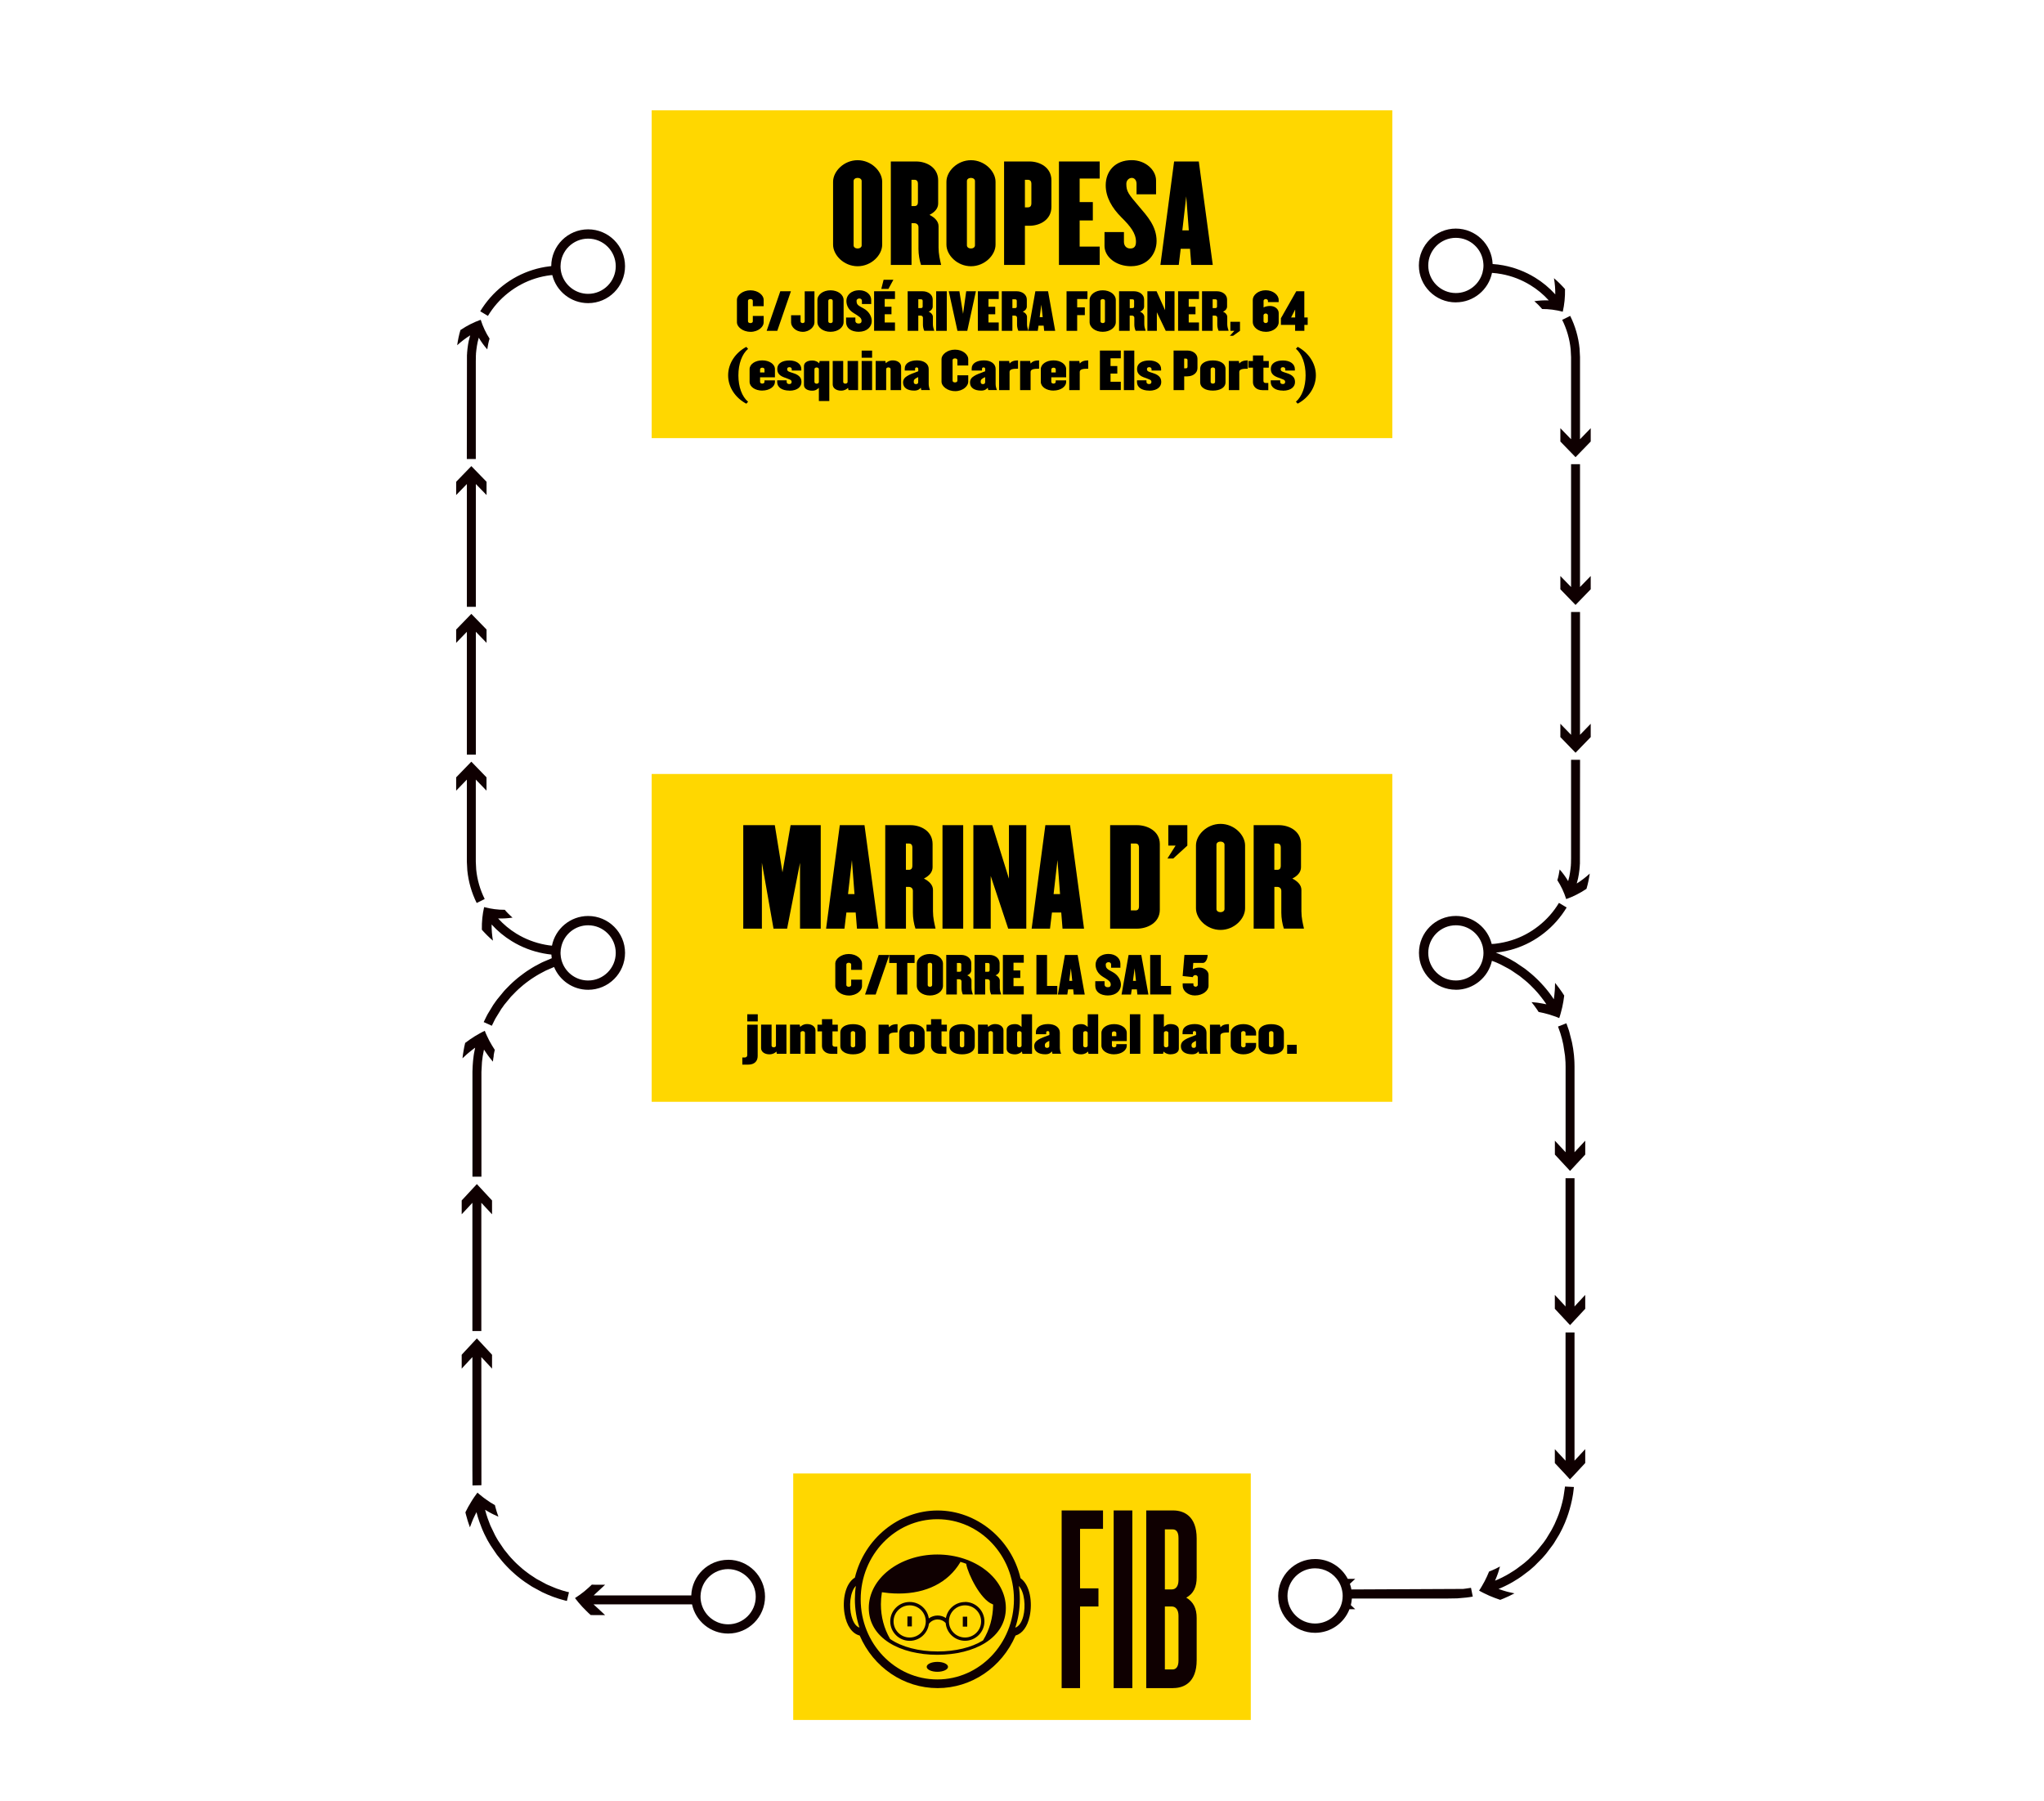 <svg xmlns="http://www.w3.org/2000/svg" viewBox="0 0 461.98 407.13"><defs><style>.c{fill:#0f0001;}.d{fill:gold;}</style></defs><g id="a"><path class="c" d="M105.52,193.62c0,.39,0,.79,0,1.2l.1,1.91c.26,2.58.97,5.07,2.12,7.38l1.81-.9c-1.04-2.09-1.69-4.34-1.92-6.66l-.09-1.77c0-.39,0-.77,0-1.16v-17.4l2.42,2.5v-3.01l-3.43-3.54-3.43,3.54v3.01l2.42-2.5v17.4Z"></path><polygon class="c" points="105.52 170.58 107.55 170.58 107.55 142.81 109.97 145.31 109.97 142.3 106.53 138.76 103.1 142.3 103.1 145.31 105.52 142.81 105.52 170.58"></polygon><polygon class="c" points="105.52 137.17 107.55 137.17 107.55 109.41 109.97 111.9 109.97 108.9 106.53 105.36 103.1 108.9 103.1 111.9 105.52 109.41 105.52 137.17"></polygon><path class="c" d="M105.97,76.92c-.04.21-.08.42-.12.62l-.06.33c-.12.77-.18,1.36-.22,1.91v.14c-.02.12-.03.23-.03.36l-.03,23.48h2.03v-22.07l.02-1.35c0-.09.01-.17.02-.26v-.17c.04-.5.11-1.03.21-1.7l.06-.32c.03-.19.07-.37.1-.54l.26-1.02c.57.97,1.22,1.85,1.92,2.64.12-.82.28-1.64.52-2.43-.82-1.26-1.5-2.69-2-4.26-1.55.55-3.1,1.32-4.58,2.32-.34,1.12-.57,2.28-.74,3.44.94-.86,1.92-1.6,2.94-2.24l-.29,1.13Z"></path><path class="c" d="M114.88,66.19c1.85-1.46,3.91-2.55,6.14-3.25,1.1-.35,2.25-.59,3.4-.73l.41-.03c.9,3.64,4.19,6.34,8.1,6.34,4.6,0,8.34-3.74,8.34-8.34s-3.74-8.34-8.34-8.34-8.32,3.72-8.34,8.31c-.08,0-.16.02-.24.03l-.16.02c-1.28.15-2.55.42-3.78.81-2.46.77-4.75,1.98-6.79,3.59-2.03,1.61-3.74,3.55-5.08,5.76l1.74,1.05c1.21-2.01,2.75-3.77,4.6-5.22ZM132.93,53.94c3.44,0,6.24,2.8,6.24,6.24s-2.8,6.24-6.24,6.24c-2.78,0-5.14-1.83-5.95-4.35-.19-.59-.29-1.23-.29-1.89,0-.05,0-.09.01-.14.07-3.38,2.84-6.1,6.23-6.1Z"></path><path class="c" d="M128.15,359.81l-1.01-.29c-.1-.03-.2-.06-.32-.1l-.92-.31c-.11-.04-.22-.08-.39-.15l-1.6-.67c-.18-.08-.36-.16-.51-.24l-2.09-1.13c-.07-.04-.13-.08-.19-.12l-1.29-.85c-.38-.27-.76-.54-1.16-.86-.37-.28-.71-.58-1.05-.88l-.69-.62c-.33-.31-.66-.62-.99-.99-.33-.33-.64-.69-.94-1.04l-.97-1.2c-.05-.06-.09-.12-.15-.2l-1.3-1.93c-.1-.17-.21-.35-.31-.53l-.25-.44c-.04-.08-.09-.15-.12-.22l-1.03-2.14c-.04-.08-.07-.16-.1-.24l-.55-1.46c-.21-.59-.4-1.23-.58-1.93.29.17.58.35.87.51.18.1.35.2.53.29.18.09.36.18.54.27.36.17.72.34,1.07.49l-.22-.65-.11-.32c-.02-.05-.04-.11-.05-.16l-.05-.16-.19-.66c-.03-.11-.07-.22-.09-.33l-.08-.33c-.34-.2-.68-.4-1.02-.61-.33-.22-.66-.44-.99-.68-.16-.12-.34-.24-.5-.36-.16-.12-.32-.25-.48-.38s-.32-.26-.48-.39c-.16-.13-.33-.27-.48-.41-.13.17-.25.34-.37.51l-.37.52-.36.54c-.12.18-.23.36-.34.55-.22.37-.45.75-.67,1.14-.21.39-.41.78-.61,1.19l.1.43c.03.14.08.28.12.43l.24.85.06.21c.02.07.05.14.07.21l.14.42c.1.28.19.56.29.84.15-.43.32-.85.48-1.26.08-.21.16-.41.25-.61l.28-.6c.15-.33.31-.64.47-.96.19.75.4,1.45.63,2.09l.57,1.52c.05.13.1.26.15.37l.43.96.64,1.26c.05.1.11.21.17.31l.25.42c.11.19.22.38.35.59l1.36,2.01c.07.1.15.2.23.3l1.02,1.26c.34.39.67.78,1.01,1.12.34.37.7.71,1.06,1.06l.75.68c.38.33.76.66,1.13.94.4.33.82.62,1.24.92l1.35.89c.11.07.22.14.31.19l2.17,1.18c.19.09.39.18.59.27l.45.2c.11.05.22.1.34.15l.95.38c.15.06.3.12.44.16l.89.3c.15.05.29.1.53.16l.93.26c.12.03.24.06.36.09l.14.03.47-1.97-.17-.04c-.09-.02-.17-.04-.26-.06Z"></path><polygon class="c" points="106.77 331.9 106.79 335.77 108.81 335.72 108.79 306.75 111.21 309.36 111.21 306.22 107.78 302.53 104.35 306.22 104.35 309.36 106.77 306.75 106.77 331.9"></polygon><polygon class="c" points="108.79 300.87 108.79 271.88 111.21 274.48 111.21 271.35 107.78 267.65 104.35 271.35 104.35 274.48 106.77 271.88 106.77 300.87 108.79 300.87"></polygon><path class="c" d="M111.56,238.65l.12-.67c.05-.22.1-.44.15-.67-.45-.66-.83-1.34-1.23-2.06-.19-.36-.36-.72-.54-1.1-.09-.19-.17-.38-.26-.57-.08-.19-.16-.38-.23-.58-.19.09-.38.19-.57.28l-.56.3c-.37.21-.75.42-1.12.65-.72.46-1.48.96-2.18,1.51-.07.29-.13.57-.2.86l-.16.87c-.11.58-.18,1.17-.25,1.75.33-.31.65-.62.98-.91.16-.15.34-.29.51-.43l.51-.41.51-.4c.11-.09.23-.17.35-.25l-.26,1.31c-.02.13-.05.25-.06.38l-.13,1.06c-.02.15-.04.29-.04.42l-.07.96-.05,1.31c0,.23-.01.46,0,.68v23.04h2.03v-23.06c0-.2,0-.41,0-.61l.12-2.2c0-.1.02-.19.03-.29l.14-1.07c.01-.09.03-.18.05-.27l.24-1.24c.07.11.13.21.2.32.11.17.23.34.35.51s.23.33.35.5c.12.16.23.32.36.48.25.32.5.63.75.93.06-.45.1-.91.2-1.35Z"></path><path class="c" d="M113.18,228.25c.05-.08.1-.15.15-.23l.3-.41c.11-.16.23-.32.32-.46l1.51-1.83c.05-.06.11-.11.16-.17l1.07-1.09c.34-.33.68-.65,1.08-.98.34-.31.69-.59,1.05-.87l.74-.55c.37-.26.74-.53,1.17-.79.39-.26.8-.49,1.21-.73l1.34-.71c.07-.04.15-.08.23-.11l1.72-.74c1.25,3.02,4.23,5.15,7.7,5.15,4.6,0,8.34-3.74,8.34-8.34s-3.74-8.34-8.34-8.34c-4.04,0-7.42,2.89-8.18,6.71-.51-.05-1.02-.12-1.53-.22-2.31-.43-4.49-1.27-6.49-2.49-1.54-.95-2.93-2.1-4.15-3.45,1.13.04,2.22-.02,3.27-.19l-.24-.2c-.08-.07-.16-.13-.23-.21l-.45-.43c-.15-.15-.29-.3-.43-.45-.07-.08-.15-.15-.21-.23l-.2-.24c-1.51.01-3.08-.19-4.67-.61-.37,1.6-.55,3.32-.51,5.11l.29.33c.09.11.2.21.3.32.2.21.4.43.61.63l.64.61c.1.1.22.2.33.29l.33.29c-.21-1.25-.31-2.47-.3-3.66,1.35,1.49,2.89,2.76,4.58,3.79,2.21,1.36,4.62,2.28,7.17,2.76.59.11,1.18.2,1.76.26.01.28.04.56.08.83h0s-1.99.85-1.99.85c-.12.05-.23.1-.34.16l-1.42.75c-.45.26-.9.52-1.3.79-.43.26-.84.55-1.25.85l-.8.6c-.4.31-.8.62-1.14.93-.4.33-.77.69-1.15,1.05l-1.13,1.15c-.09.09-.17.18-.24.26l-1.57,1.91c-.13.17-.25.35-.38.52l-.28.4c-.08.1-.15.2-.22.31l-1.28,2.11c-.1.18-.2.37-.29.56l-.6,1.23,1.84.83.56-1.14c.09-.17.17-.34.25-.49l1.23-2ZM132.93,209.15c3.44,0,6.24,2.8,6.24,6.24s-2.8,6.24-6.24,6.24c-2.55,0-4.75-1.54-5.71-3.73h0c-.27-.62-.45-1.28-.5-1.97l.1-.03h-.11c-.01-.17-.02-.34-.02-.51,0-.52.07-1.03.2-1.52.67-2.71,3.12-4.72,6.04-4.72Z"></path><path class="c" d="M164.57,352.58c-4.5,0-8.18,3.58-8.33,8.05h-22.06s.29-.28.29-.28l.22-.21.23-.21,1.85-1.72h-1.96c-.06,0-.14,0-.19,0h-.17s-.69-.02-.69-.02c-.14.14-.28.28-.43.41-.14.13-.29.26-.44.4-.3.26-.61.53-.92.79-.63.49-1.31,1-2.01,1.44.51.69,1.06,1.32,1.65,1.97.3.32.6.62.92.94l.48.47c.16.16.33.3.5.45l.88.02h.22c.07,0,.13,0,.2,0h1.96l-1.85-1.72-.47-.43-.3-.28h.16c.21,0,.41,0,.61,0h21.49c.8,3.77,4.16,6.6,8.16,6.6,4.6,0,8.34-3.74,8.34-8.34s-3.74-8.34-8.34-8.34ZM164.57,367.16c-2.84,0-5.24-1.9-5.99-4.5-.16-.55-.25-1.14-.25-1.74,0-.1,0-.19.01-.29.15-3.31,2.89-5.95,6.23-5.95s6.24,2.8,6.24,6.24-2.8,6.24-6.24,6.24Z"></path><path class="c" d="M357.11,99.29v-17.34c0-.41,0-.83,0-1.26l-.1-1.91c-.26-2.59-.97-5.07-2.12-7.38l-1.81.9c1.04,2.09,1.69,4.34,1.92,6.66l.09,1.77c0,.4,0,.81,0,1.21v17.35s-2.42-2.5-2.42-2.5v3.01l3.43,3.54,3.43-3.54v-3.01l-2.42,2.5Z"></path><polygon class="c" points="357.11 104.93 355.09 104.93 355.09 132.69 352.67 130.2 352.67 133.2 356.1 136.74 359.53 133.2 359.53 130.2 357.11 132.69 357.11 104.93"></polygon><polygon class="c" points="357.11 138.33 355.09 138.33 355.09 166.1 352.67 163.6 352.67 166.61 356.1 170.15 359.53 166.61 359.53 163.6 357.11 166.1 357.11 138.33"></polygon><path class="c" d="M356.66,198.59c.04-.2.08-.39.11-.59l.07-.37c.12-.77.18-1.36.22-1.92v-.15c.02-.11.03-.22.03-.34l.03-23.48h-2.03v22.21s-.02,1.21-.02,1.21c0,.08,0,.16-.02.24v.19c-.04.5-.11,1.03-.21,1.7l-.06.36c-.03.18-.06.35-.09.5l-.26,1.02c-.57-.97-1.22-1.85-1.92-2.64-.12.82-.28,1.64-.52,2.44.82,1.26,1.5,2.69,2,4.26,1.55-.55,3.1-1.32,4.58-2.32.34-1.12.57-2.28.74-3.44-.94.86-1.92,1.6-2.94,2.24l.29-1.13Z"></path><path class="c" d="M355.87,246.8v-5.09c0-.23,0-.47,0-.69l-.02-.93c0-.14-.01-.28-.02-.42l-.08-1.1c0-.12-.03-.24-.04-.35l-.15-1.17-.2-1.1c-.02-.13-.04-.26-.07-.37l-.6-2.35c-.04-.13-.08-.27-.12-.4l-.54-1.53-1.89.74.51,1.45c.03.08.06.16.08.27l.29,1.01.3,1.29c.02.08.03.15.04.23l.34,2.2c.01.09.02.17.03.25l.08,1.1c0,.08.01.17.02.28l.02.97c0,.21,0,.42,0,.63v18.73l-2.42-2.61v3.14l3.43,3.7,3.43-3.7v-3.14l-2.42,2.61v-13.63Z"></path><polygon class="c" points="355.87 266.32 353.84 266.32 353.84 295.31 351.42 292.7 351.42 295.84 354.86 299.53 358.29 295.84 358.29 292.7 355.87 295.31 355.87 266.32"></polygon><path class="c" d="M355.87,301.19h-2.03v28.99l-2.42-2.61v3.14l1.72,1.85.86.92c.28.3.56.61.83.92.29-.3.59-.6.88-.92l.86-.93,1.72-1.85v-3.14l-2.42,2.61v-28.99Z"></path><path class="c" d="M353.69,336.24l-.28,1.89c-.04.2-.07.39-.1.56l-.21.91c-.35,1.39-.71,2.51-1.14,3.52l-.59,1.37c-.04.09-.09.19-.15.3l-.45.87c-.04.09-.09.18-.14.26l-1.12,1.85c-.04.06-.08.13-.14.21l-.54.76-1.38,1.71c-.13.15-.25.29-.37.42l-1.67,1.67c-.06.06-.13.12-.2.17l-.36.31c-.16.14-.32.28-.46.39l-1.62,1.22c-.2.14-.4.28-.62.42l-1.18.73c-.4.23-.79.46-1.25.68-.41.22-.83.41-1.25.6l-.56.23c.13-.3.26-.61.38-.92.07-.19.14-.38.21-.57l.1-.28.09-.29c.12-.38.23-.76.34-1.14l-.61.31-.3.16-.31.14-.62.28c-.21.09-.42.17-.63.25-.29.74-.63,1.45-1,2.18-.19.36-.39.71-.6,1.07-.11.18-.21.36-.32.54-.11.18-.23.35-.34.52.18.1.37.21.56.31l.57.29c.38.19.78.38,1.17.55.79.33,1.63.67,2.48.94.27-.11.55-.21.82-.33l.81-.36.4-.18.39-.2.79-.4c-.44-.09-.88-.19-1.31-.29l-.32-.08-.32-.09-.63-.19c-.34-.1-.68-.22-1.02-.34l.62-.26c.47-.21.93-.42,1.35-.64.46-.22.9-.48,1.34-.73l1.24-.77c.25-.15.48-.32.72-.49l1.72-1.3c.17-.14.34-.29.51-.44l.34-.3c.1-.08.19-.16.28-.25l1.74-1.75c.15-.16.29-.32.43-.49l.34-.39c.07-.08.15-.17.22-.27l1.46-1.94c.08-.1.14-.21.21-.31l1.17-1.92c.07-.13.15-.26.2-.37l.43-.83c.07-.13.14-.27.24-.5l.4-.89c.04-.1.08-.21.13-.31l.05-.14c.46-1.1.85-2.3,1.23-3.81l.22-.96c.04-.21.08-.42.12-.63l.09-.49c.02-.11.04-.23.06-.36l.14-1.11c.02-.13.04-.26.04-.4l-2.02-.1c0,.07-.01.15-.02.22Z"></path><path class="c" d="M331.16,359.1l-.48.06-25.24.12c-.08-.44-.19-.87-.34-1.28l1.21-1.12h-1.69c-1.4-2.66-4.18-4.48-7.39-4.48-4.6,0-8.34,3.74-8.34,8.34s3.74,8.34,8.34,8.34c3.54,0,6.57-2.22,7.77-5.33h1.31l-1-.93c.12-.48.2-.98.24-1.49h21.38l2.45-.04,2.03-.18c.49-.06.98-.12,1.46-.22l-.4-1.98c-.44.08-.87.14-1.31.19ZM297.23,366.98c-3.44,0-6.24-2.8-6.24-6.24s2.8-6.24,6.24-6.24c2.24,0,4.21,1.19,5.31,2.97.34.55.6,1.17.75,1.82.04.11.06.22.07.33.08.36.11.74.11,1.12,0,.12,0,.24-.02.36.01.08,0,.15-.01.23-.07.75-.27,1.47-.59,2.12-1.01,2.09-3.15,3.53-5.62,3.53Z"></path><path class="c" d="M329.05,68.34c4.02,0,7.39-2.86,8.17-6.66.72.05,1.46.14,2.19.28,2.31.43,4.49,1.27,6.49,2.5,1.54.94,2.93,2.09,4.15,3.44t0,0c-1.13-.04-2.23.02-3.27.19l.24.2c.08.07.16.13.23.21l.45.43c.15.15.29.3.43.45.07.08.15.15.21.23l.2.24c1.51-.01,3.08.19,4.67.61.37-1.6.55-3.32.51-5.11l-.29-.33c-.09-.11-.2-.21-.3-.32-.2-.21-.4-.43-.61-.63l-.64-.61c-.1-.1-.22-.2-.33-.29l-.33-.29c.22,1.25.31,2.47.3,3.66-1.35-1.49-2.89-2.77-4.58-3.8-2.21-1.35-4.63-2.28-7.18-2.76-.8-.15-1.61-.25-2.4-.3-.17-4.45-3.84-8.01-8.33-8.01s-8.34,3.74-8.34,8.34,3.74,8.34,8.34,8.34ZM329.05,53.76c3.31,0,6.02,2.59,6.22,5.84.02.13.02.27.02.4,0,.56-.08,1.11-.22,1.63-.72,2.65-3.14,4.61-6.02,4.61-3.44,0-6.24-2.8-6.24-6.24s2.8-6.24,6.24-6.24Z"></path><path class="c" d="M329.05,223.73c3.99,0,7.33-2.81,8.15-6.55l.69.26c.08.03.17.06.27.11l.89.4c.13.06.25.12.37.19l1.53.82c.17.09.34.19.49.28l1.96,1.33c.07.04.13.09.2.15l1.16.94c.36.31.73.62,1.1.99.33.31.64.63.95.96l.61.67c.3.35.61.7.91,1.11.29.35.55.72.82,1.09l.36.53h0c-.33-.07-.66-.14-.99-.19-.2-.03-.4-.07-.6-.1l-.29-.05-.3-.04c-.4-.05-.79-.08-1.18-.11l.42.54c.07.09.14.18.21.27l.2.28.4.56c.13.19.25.38.37.57.78.14,1.54.34,2.33.56.39.12.77.25,1.16.38.19.07.39.14.59.21.19.08.38.15.58.24.07-.2.13-.4.2-.61.06-.2.12-.41.17-.61.11-.41.22-.83.32-1.26.17-.84.35-1.73.44-2.61-.16-.25-.32-.5-.48-.74l-.51-.72-.26-.36c-.09-.12-.18-.23-.27-.35l-.55-.7c0,.45-.02.9-.04,1.34l-.02.33-.03.33-.06.65c-.03.35-.08.71-.13,1.06h0s-.39-.58-.39-.58c-.29-.41-.58-.82-.87-1.18-.31-.41-.65-.79-.98-1.18l-.67-.73c-.34-.36-.69-.73-1.03-1.04-.37-.37-.77-.71-1.17-1.06l-1.22-.99c-.1-.08-.2-.16-.3-.22l-2.04-1.38c-.19-.12-.38-.22-.57-.33l-.45-.26c-.09-.06-.19-.11-.3-.17l-.85-.43c-.16-.09-.33-.17-.48-.24l-.85-.38c-.13-.07-.26-.12-.4-.17l-.54-.2c.07-.01.15-.02.22-.03l.14-.02c1.28-.15,2.55-.42,3.78-.8,2.46-.77,4.74-1.98,6.79-3.6,2.03-1.6,3.74-3.54,5.08-5.76l-1.74-1.04c-1.21,2.01-2.75,3.76-4.6,5.21-1.85,1.46-3.91,2.56-6.14,3.25-1.1.35-2.25.59-3.41.74l-.16.02c-.09.01-.18.02-.25.03l-.64.04c-.9-3.64-4.19-6.34-8.1-6.34-4.6,0-8.34,3.74-8.34,8.34s3.74,8.34,8.34,8.34ZM329.05,209.15c2.76,0,5.1,1.8,5.92,4.29.11.3.19.62.23.95.06.33.09.66.09,1v.08c0,.35-.04.69-.1,1.02-.52,2.92-3.07,5.14-6.14,5.14-3.44,0-6.24-2.8-6.24-6.24s2.8-6.24,6.24-6.24Z"></path></g><g id="b"><rect class="d" x="147.29" y="24.93" width="167.4" height="74.1"></rect><path d="M193.84,60.18c-3.1,0-5.55-2.51-5.55-4.88v-14.21c0-2.37,2.46-4.88,5.55-4.88s5.55,2.51,5.55,4.88v14.21c0,2.37-2.46,4.88-5.55,4.88ZM194.75,40.91c0-.41-.41-.7-.91-.7s-.91.29-.91.7v14.56c0,.41.41.7.91.7s.91-.29.91-.7v-14.56Z"></path><path d="M208.17,59.89c-.35-1.02-.58-2.4-.58-3.62v-4.91c0-.5-.32-.91-.96-.91h-.61v9.44h-4.68v-23.39h5.73c2.25,0,4.97,1.29,4.97,4.27v5.23c0,1.11-.76,1.96-1.96,2.57,1.2.61,2.05,1.46,2.05,2.57v4.82c0,1.49.32,2.78.58,3.92h-4.53ZM207.47,41.58c0-.67-.29-.94-.79-.94h-.67v5.94h.67c.5,0,.79-.26.79-.94v-4.06Z"></path><path d="M219.46,60.18c-3.1,0-5.55-2.51-5.55-4.88v-14.21c0-2.37,2.46-4.88,5.55-4.88s5.55,2.51,5.55,4.88v14.21c0,2.37-2.46,4.88-5.55,4.88ZM220.36,40.91c0-.41-.41-.7-.91-.7s-.91.29-.91.7v14.56c0,.41.41.7.91.7s.91-.29.91-.7v-14.56Z"></path><path d="M232.7,51.03h-1.05v8.86h-4.71v-23.39h5.76c2.25,0,4.94,1.29,4.94,4.27v5.99c0,2.98-2.69,4.27-4.94,4.27ZM233.11,41.58c0-.67-.29-.94-.82-.94h-.64v6.23h.64c.53,0,.82-.26.82-.94v-4.36Z"></path><path d="M239.34,59.89v-23.39h9.21v3.86h-4.53v5.32h2.98v4.15h-2.98v5.91h4.53v4.15h-9.21Z"></path><path d="M255.66,60.18c-3.57,0-6.02-2.22-6.02-4.59v-3.13h4.39v2.19c0,.88.53,1.52,1.43,1.52s1.29-.5,1.29-1.52c0-1.93-1.26-3.51-3.3-5.53-2.11-2.1-3.54-4.56-3.54-7.22,0-3.19,2.1-5.7,5.88-5.7,3.1,0,5.5,2.22,5.5,4.59v3.13h-4.41v-2.37c0-.82-.47-1.34-1.08-1.34s-1.23.53-1.23,1.34c0,1.75.5,2.34,2.84,5.09,1.87,2.19,4,4.5,4,7.83,0,2.98-2.13,5.7-5.73,5.7Z"></path><path d="M269.25,59.89l-.29-3.65h-2.1l-.44,3.65h-4.15l3.1-23.39h5.58l3.16,23.39h-4.85ZM268.11,44.39l-.88,7.69h1.46l-.58-7.69Z"></path><path d="M169.61,75c-1.81,0-3.05-1.18-3.05-2.1v-5.18c0-.92,1.24-2.1,3.05-2.1s2.99,1.18,2.99,2.1v1.49h-2.45v-1.23c0-.23-.26-.38-.55-.38s-.54.15-.54.38v4.67c0,.23.25.38.54.38s.55-.15.55-.38v-1.23h2.45v1.49c0,.92-1.17,2.1-2.99,2.1Z"></path><path d="M175.68,74.78h-2.4l3.08-8.94h2.4l-3.08,8.94Z"></path><path d="M181.41,75c-1.59,0-2.61-1.18-2.61-2.1v-1.65h2.14v1.4c0,.23.21.38.47.38s.47-.15.47-.38v-6.8h2.2v7.06c0,.92-1.08,2.1-2.67,2.1Z"></path><path d="M187.71,75c-1.7,0-2.96-.99-2.96-2.21v-4.96c0-1.22,1.26-2.21,2.96-2.21s2.96.99,2.96,2.21v4.96c0,1.22-1.26,2.21-2.96,2.21ZM188.21,67.98c0-.23-.22-.38-.5-.38s-.5.15-.5.38v4.67c0,.23.22.38.5.38s.5-.15.5-.38v-4.67Z"></path><path d="M194.17,75c-1.83,0-2.94-.83-2.94-2.21v-1.02h2.1v.77c0,.35.27.59.73.59s.67-.2.67-.58c0-.74-.56-1.02-1.82-1.81-1.13-.7-1.61-1.71-1.61-2.73,0-1.22.99-2.4,2.94-2.4,1.58,0,2.67.99,2.67,2.21v.9h-2.1v-.74c0-.31-.26-.51-.57-.51s-.64.18-.64.52c0,.89.31,1.04,1.59,1.73,1.17.64,1.84,1.75,1.84,2.86,0,1.23-1.02,2.4-2.86,2.4Z"></path><path d="M197.56,74.78v-8.94h4.72v1.75h-2.32v1.75h1.53v1.7h-1.53v1.85h2.32v1.88h-4.72ZM200.81,65.3h-1.62l.52-2.06h2.21l-1.12,2.06Z"></path><path d="M208.9,74.78c-.18-.39-.3-.92-.3-1.38v-1.59c0-.2-.17-.47-.5-.47h-.55v3.44h-2.4v-8.94h3.41c1.16,0,2.25.73,2.25,1.85v1.61c0,.42-.31.92-.93,1.15.61.23.97.74.97,1.16v1.66c0,.57.16,1.06.31,1.5h-2.26ZM208.54,68.01c0-.26-.15-.36-.41-.36h-.58v1.99h.58c.27,0,.41-.1.41-.36v-1.27Z"></path><path d="M211.59,74.78v-8.94h2.4v8.94h-2.4Z"></path><path d="M218.62,74.78h-2.22l-1.96-8.94h2.4l.83,5.1.71-5.1h2.19l-1.95,8.94Z"></path><path d="M221.01,74.78v-8.94h4.72v1.75h-2.32v1.75h1.53v1.7h-1.53v1.85h2.32v1.88h-4.72Z"></path><path d="M230.17,74.78c-.18-.39-.3-.92-.3-1.38v-1.59c0-.2-.17-.47-.5-.47h-.55v3.44h-2.4v-8.94h3.41c1.16,0,2.25.73,2.25,1.85v1.61c0,.42-.31.92-.93,1.15.61.23.97.74.97,1.16v1.66c0,.57.16,1.06.31,1.5h-2.26ZM229.81,68.01c0-.26-.15-.36-.41-.36h-.58v1.99h.58c.27,0,.41-.1.41-.36v-1.27Z"></path><path d="M236,74.78l-.12-1.17h-1.15l-.18,1.17h-2.13l1.59-8.94h2.87l1.61,8.94h-2.48ZM235.36,68.86l-.37,2.83h.68l-.31-2.83Z"></path><path d="M243.46,67.6v1.87h1.73v1.76h-1.73v3.55h-2.4v-8.94h4.72v1.75h-2.32Z"></path><path d="M249.23,75c-1.7,0-2.96-.99-2.96-2.21v-4.96c0-1.22,1.26-2.21,2.96-2.21s2.96.99,2.96,2.21v4.96c0,1.22-1.26,2.21-2.96,2.21ZM249.74,67.98c0-.23-.22-.38-.5-.38s-.5.15-.5.38v4.67c0,.23.22.38.5.38s.5-.15.5-.38v-4.67Z"></path><path d="M256.68,74.78c-.18-.39-.3-.92-.3-1.38v-1.59c0-.2-.17-.47-.5-.47h-.55v3.44h-2.4v-8.94h3.41c1.16,0,2.25.73,2.25,1.85v1.61c0,.42-.31.92-.93,1.15.61.23.97.74.97,1.16v1.66c0,.57.16,1.06.31,1.5h-2.26ZM256.33,68.01c0-.26-.15-.36-.41-.36h-.58v1.99h.58c.27,0,.41-.1.41-.36v-1.27Z"></path><path d="M263.48,74.78l-2.01-4.2v4.2h-2.14v-8.94h2.08l1.92,4.28v-4.28h2.13v8.94h-1.98Z"></path><path d="M266.27,74.78v-8.94h4.72v1.75h-2.32v1.75h1.53v1.7h-1.53v1.85h2.32v1.88h-4.72Z"></path><path d="M275.43,74.78c-.18-.39-.3-.92-.3-1.38v-1.59c0-.2-.17-.47-.5-.47h-.55v3.44h-2.4v-8.94h3.41c1.16,0,2.25.73,2.25,1.85v1.61c0,.42-.31.92-.93,1.15.61.23.97.74.97,1.16v1.66c0,.57.16,1.06.31,1.5h-2.26ZM275.07,68.01c0-.26-.15-.36-.41-.36h-.58v1.99h.58c.27,0,.41-.1.41-.36v-1.27Z"></path><path d="M278.68,75.9h-.71l1.02-1.12h-.9v-2.04h2.17v2.04l-1.56,1.12Z"></path><path d="M286.07,75c-1.7,0-2.92-1.09-2.92-2.18v-5.04c0-1.07,1.22-2.17,2.92-2.17s2.93,1.09,2.93,2.17v.51h-2.42v-.32c0-.15-.22-.38-.5-.38s-.49.23-.49.38v1.52c.36-.2.93-.33,1.46-.33,1.15,0,1.96.73,1.96,1.61v2.06c0,1.12-1.22,2.18-2.93,2.18ZM286.57,71.24c0-.15-.22-.38-.5-.38s-.49.23-.49.38v1.41c0,.15.22.38.49.38s.5-.23.5-.38v-1.41Z"></path><path d="M294.81,73.44v1.34h-2.09v-1.34h-3.21v-1.5l3.47-6.1h1.82v5.92h.76v1.68h-.76ZM292.73,69.96l-.92,1.8h.92v-1.8Z"></path><path d="M168.68,91.25c-2.37-1.25-4.11-3.64-4.11-6.41s1.74-5.18,4.11-6.43l.4.45c-1.38,1.16-2.19,3.4-2.19,5.99s.8,4.8,2.19,5.96l-.4.45Z"></path><path d="M172.29,88.29c-1.59,0-2.87-.84-2.87-1.99v-2.85c0-1.15,1.28-1.99,2.87-1.99s2.86.84,2.86,1.99v1.84h-3.36v1.04c0,.22.22.38.5.38s.5-.16.5-.38v-.35h2.36v.31c0,1.15-1.27,1.99-2.86,1.99ZM172.79,83.49c0-.22-.22-.38-.5-.38s-.5.16-.5.38v.7h1v-.7Z"></path><path d="M178.42,88.29c-1.73,0-2.76-.78-2.76-1.92v-.4h2.14v.35c0,.29.21.49.57.49.33,0,.55-.12.55-.49,0-.5-.48-.55-1.8-1.06-1.17-.46-1.44-1.14-1.44-1.85,0-1.37,1.25-1.93,2.74-1.93,1.58,0,2.69.78,2.69,1.93v.35h-2.16v-.29c0-.22-.14-.47-.49-.47-.37,0-.55.13-.55.46,0,.49.44.58,1.32.86,1.73.52,1.91,1.36,1.91,2.07,0,.94-.79,1.92-2.73,1.92Z"></path><path d="M185.08,90.63v-2.96c-.36.3-.7.64-1.5.64-1.04,0-1.87-.44-1.87-1.28v-4.27c0-.85.83-1.27,1.87-1.27.79,0,1.27.32,1.57.63l.11-.51h2.18v9.04h-2.37ZM185.08,83.44c0-.22-.22-.38-.5-.38s-.5.16-.5.38v2.9c0,.22.22.39.5.39s.5-.17.5-.39v-2.9Z"></path><path d="M191.77,88.18l-.1-.51c-.3.31-.79.63-1.59.63-1.03,0-1.87-.54-1.87-1.4v-5.31h2.37v4.75c0,.22.22.38.49.38s.5-.16.5-.38v-4.75h2.37v6.59h-2.18Z"></path><path d="M194.75,80.86v-1.61h2.36v1.61h-2.36ZM194.75,88.18v-6.59h2.36v6.59h-2.36Z"></path><path d="M201.29,88.18v-4.75c0-.22-.22-.38-.5-.38s-.5.16-.5.38v4.75h-2.37v-6.59h2.18l.11.51c.34-.32.78-.64,1.59-.64,1.17,0,1.87.69,1.87,1.4v5.32h-2.37Z"></path><path d="M208.23,88.18l-.11-.54c-.28.3-.6.65-1.5.65-1.52,0-2.51-.63-2.51-1.81,0-1.33,1.24-1.74,3.43-2.56v-.49c0-.22-.09-.38-.37-.38s-.35.16-.35.38v.33h-2.33v-.48c0-1.15,1.17-1.82,2.76-1.82s2.65.78,2.65,1.93v3.42c0,.45.12.93.3,1.36h-1.97ZM207.54,85.24c-.64.28-1.01.54-1.01.93v.22c0,.26.17.44.5.44s.5-.18.5-.44v-1.15Z"></path><path d="M215.85,88.41c-1.81,0-3.05-1.18-3.05-2.1v-5.18c0-.92,1.24-2.1,3.05-2.1s2.99,1.18,2.99,2.1v1.49h-2.45v-1.23c0-.23-.26-.38-.55-.38s-.54.15-.54.38v4.67c0,.23.25.38.54.38s.55-.15.55-.38v-1.23h2.45v1.49c0,.92-1.17,2.1-2.99,2.1Z"></path><path d="M223.36,88.18l-.11-.54c-.28.3-.6.65-1.5.65-1.52,0-2.51-.63-2.51-1.81,0-1.33,1.24-1.74,3.43-2.56v-.49c0-.22-.09-.38-.37-.38s-.35.16-.35.38v.33h-2.33v-.48c0-1.15,1.17-1.82,2.76-1.82s2.65.78,2.65,1.93v3.42c0,.45.12.93.3,1.36h-1.97ZM222.67,85.24c-.64.28-1.01.54-1.01.93v.22c0,.26.17.44.5.44s.5-.18.5-.44v-1.15Z"></path><path d="M228.18,84.08v4.1h-2.37v-6.59h2.26l.12.58c.35-.41.83-.7,1.91-.7v1.87c-1.29,0-1.92.15-1.92.75Z"></path><path d="M232.93,84.08v4.1h-2.37v-6.59h2.26l.12.58c.35-.41.83-.7,1.91-.7v1.87c-1.29,0-1.92.15-1.92.75Z"></path><path d="M238.11,88.29c-1.59,0-2.87-.84-2.87-1.99v-2.85c0-1.15,1.28-1.99,2.87-1.99s2.86.84,2.86,1.99v1.84h-3.36v1.04c0,.22.22.38.5.38s.5-.16.5-.38v-.35h2.36v.31c0,1.15-1.27,1.99-2.86,1.99ZM238.62,83.49c0-.22-.22-.38-.5-.38s-.5.16-.5.38v.7h1v-.7Z"></path><path d="M244.04,84.08v4.1h-2.37v-6.59h2.26l.12.58c.35-.41.83-.7,1.91-.7v1.87c-1.29,0-1.92.15-1.92.75Z"></path><path d="M248.6,88.18v-8.94h4.72v1.75h-2.32v1.75h1.53v1.7h-1.53v1.85h2.32v1.88h-4.72Z"></path><path d="M254.01,88.18v-8.94h2.36v8.94h-2.36Z"></path><path d="M259.74,88.29c-1.73,0-2.76-.78-2.76-1.92v-.4h2.14v.35c0,.29.21.49.57.49.33,0,.55-.12.55-.49,0-.5-.48-.55-1.8-1.06-1.17-.46-1.44-1.14-1.44-1.85,0-1.37,1.25-1.93,2.74-1.93,1.58,0,2.69.78,2.69,1.93v.35h-2.16v-.29c0-.22-.14-.47-.49-.47-.37,0-.55.13-.55.46,0,.49.44.58,1.32.86,1.73.52,1.91,1.36,1.91,2.07,0,.94-.79,1.92-2.73,1.92Z"></path><path d="M268.42,85.08h-.77v3.1h-2.4v-8.94h3.17c1.15,0,2.23.73,2.23,1.85v2.12c0,1.14-1.08,1.85-2.23,1.85ZM268.4,81.41c0-.26-.16-.36-.41-.36h-.35v2.21h.35c.26,0,.41-.1.41-.36v-1.5Z"></path><path d="M274.12,88.29c-1.58,0-2.86-.63-2.86-1.92v-2.97c0-1.3,1.28-1.93,2.86-1.93s2.87.64,2.87,1.93v2.97c0,1.3-1.29,1.92-2.87,1.92ZM274.63,83.44c0-.22-.22-.38-.5-.38s-.5.16-.5.38v2.9c0,.22.22.38.5.38s.5-.16.5-.38v-2.9Z"></path><path d="M280.1,84.08v4.1h-2.37v-6.59h2.26l.12.58c.35-.41.83-.7,1.91-.7v1.87c-1.29,0-1.92.15-1.92.75Z"></path><path d="M285.56,83.1v3.03c0,.27.22.44.5.44h.6v1.62h-1.3c-1.5,0-2.17-.94-2.17-1.79v-3.29h-1.02v-1.51h1.02v-1.25h2.36v1.25h1.22v1.51h-1.22Z"></path><path d="M289.97,88.29c-1.73,0-2.76-.78-2.76-1.92v-.4h2.14v.35c0,.29.21.49.57.49.33,0,.55-.12.55-.49,0-.5-.48-.55-1.8-1.06-1.17-.46-1.44-1.14-1.44-1.85,0-1.37,1.25-1.93,2.74-1.93,1.58,0,2.69.78,2.69,1.93v.35h-2.16v-.29c0-.22-.14-.47-.49-.47-.37,0-.55.13-.55.46,0,.49.44.58,1.32.86,1.73.52,1.91,1.36,1.91,2.07,0,.94-.79,1.92-2.73,1.92Z"></path><path d="M293.3,91.25l-.4-.45c1.38-1.16,2.19-3.4,2.19-5.96s-.8-4.83-2.19-5.99l.4-.45c2.37,1.25,4.11,3.66,4.11,6.43s-1.74,5.16-4.11,6.41Z"></path><rect class="d" x="147.29" y="174.95" width="167.4" height="74.1"></rect><path d="M180.82,209.91v-14.88l-2.92,14.88h-3.07l-2.63-14.91v14.91h-4.21v-23.39h7.13l1.73,10.67,1.84-10.67h6.81v23.39h-4.68Z"></path><path d="M193.69,209.91l-.29-3.65h-2.1l-.44,3.65h-4.15l3.1-23.39h5.58l3.16,23.39h-4.85ZM192.55,194.41l-.88,7.69h1.46l-.58-7.69Z"></path><path d="M206.91,209.91c-.35-1.02-.58-2.4-.58-3.62v-4.91c0-.5-.32-.91-.96-.91h-.61v9.44h-4.68v-23.39h5.73c2.25,0,4.97,1.29,4.97,4.27v5.23c0,1.11-.76,1.96-1.96,2.57,1.2.61,2.05,1.46,2.05,2.57v4.82c0,1.49.32,2.78.58,3.92h-4.53ZM206.21,191.61c0-.67-.29-.94-.79-.94h-.67v5.94h.67c.5,0,.79-.26.79-.94v-4.06Z"></path><path d="M213.02,209.91v-23.39h4.68v23.39h-4.68Z"></path><path d="M227.87,209.91l-3.95-11.9v11.9h-3.92v-23.39h4.27l3.77,12.1v-12.1h3.92v23.39h-4.09Z"></path><path d="M240.15,209.91l-.29-3.65h-2.1l-.44,3.65h-4.15l3.1-23.39h5.58l3.16,23.39h-4.85ZM239.01,194.41l-.88,7.69h1.46l-.58-7.69Z"></path><path d="M257.02,209.91h-6.11v-23.39h6.11c2.25,0,5.12,1.29,5.12,4.27v14.85c0,2.98-2.87,4.27-5.12,4.27ZM257.43,191.61c0-.67-.29-.94-.79-.94h-1.05v15.12h1.05c.5,0,.79-.26.79-.94v-13.24Z"></path><path d="M265.18,194.06h-1.32l1.84-2.92h-1.64v-4.62h4.3v4.62l-3.19,2.92Z"></path><path d="M275.86,210.2c-3.1,0-5.55-2.51-5.55-4.88v-14.21c0-2.37,2.46-4.88,5.55-4.88s5.55,2.51,5.55,4.88v14.21c0,2.37-2.46,4.88-5.55,4.88ZM276.76,190.93c0-.41-.41-.7-.91-.7s-.91.29-.91.7v14.56c0,.41.41.7.91.7s.91-.29.91-.7v-14.56Z"></path><path d="M290.18,209.91c-.35-1.02-.58-2.4-.58-3.62v-4.91c0-.5-.32-.91-.96-.91h-.61v9.44h-4.68v-23.39h5.73c2.25,0,4.97,1.29,4.97,4.27v5.23c0,1.11-.76,1.96-1.96,2.57,1.2.61,2.05,1.46,2.05,2.57v4.82c0,1.49.32,2.78.58,3.92h-4.53ZM289.48,191.61c0-.67-.29-.94-.79-.94h-.67v5.94h.67c.5,0,.79-.26.79-.94v-4.06Z"></path><path d="M191.84,225.02c-1.81,0-3.05-1.18-3.05-2.1v-5.18c0-.92,1.24-2.1,3.05-2.1s2.99,1.18,2.99,2.1v1.49h-2.45v-1.23c0-.23-.26-.38-.55-.38s-.54.15-.54.38v4.67c0,.23.25.38.54.38s.55-.15.55-.38v-1.23h2.45v1.49c0,.92-1.17,2.1-2.99,2.1Z"></path><path d="M197.92,224.8h-2.4l3.08-8.94h2.4l-3.08,8.94Z"></path><path d="M205.07,217.67v7.13h-2.4v-7.13h-1.69v-1.81h5.73v1.81h-1.64Z"></path><path d="M210.17,225.02c-1.7,0-2.96-.99-2.96-2.21v-4.96c0-1.22,1.26-2.21,2.96-2.21s2.96.99,2.96,2.21v4.96c0,1.22-1.26,2.21-2.96,2.21ZM210.68,218c0-.23-.22-.38-.5-.38s-.5.15-.5.38v4.67c0,.23.22.38.5.38s.5-.15.5-.38v-4.67Z"></path><path d="M217.62,224.8c-.18-.39-.3-.92-.3-1.39v-1.59c0-.2-.17-.47-.5-.47h-.55v3.44h-2.4v-8.94h3.41c1.16,0,2.25.73,2.25,1.85v1.61c0,.42-.31.92-.93,1.15.61.23.97.74.97,1.16v1.66c0,.57.16,1.06.31,1.5h-2.26ZM217.27,218.03c0-.26-.15-.36-.41-.36h-.58v1.99h.58c.27,0,.41-.1.41-.36v-1.27Z"></path><path d="M224.02,224.8c-.18-.39-.3-.92-.3-1.39v-1.59c0-.2-.17-.47-.5-.47h-.55v3.44h-2.4v-8.94h3.41c1.16,0,2.25.73,2.25,1.85v1.61c0,.42-.31.92-.93,1.15.61.23.97.74.97,1.16v1.66c0,.57.16,1.06.31,1.5h-2.26ZM223.67,218.03c0-.26-.15-.36-.41-.36h-.58v1.99h.58c.27,0,.41-.1.41-.36v-1.27Z"></path><path d="M226.67,224.8v-8.94h4.72v1.75h-2.32v1.75h1.53v1.7h-1.53v1.85h2.32v1.88h-4.72Z"></path><path d="M234.25,224.8v-8.94h2.4v7h2.32v1.93h-4.72Z"></path><path d="M242.68,224.8l-.12-1.17h-1.15l-.18,1.17h-2.13l1.59-8.94h2.87l1.61,8.94h-2.48ZM242.04,218.88l-.37,2.83h.68l-.31-2.83Z"></path><path d="M250.49,225.02c-1.83,0-2.94-.83-2.94-2.21v-1.02h2.1v.77c0,.35.27.59.73.59s.67-.2.67-.58c0-.74-.56-1.02-1.82-1.81-1.13-.7-1.61-1.71-1.61-2.73,0-1.22.99-2.4,2.94-2.4,1.58,0,2.67.99,2.67,2.21v.9h-2.1v-.74c0-.31-.26-.51-.57-.51s-.64.18-.64.52c0,.89.31,1.04,1.59,1.73,1.17.64,1.84,1.75,1.84,2.86,0,1.23-1.02,2.4-2.86,2.4Z"></path><path d="M257.07,224.8l-.12-1.17h-1.15l-.18,1.17h-2.13l1.59-8.94h2.87l1.61,8.94h-2.48ZM256.44,218.88l-.37,2.83h.68l-.31-2.83Z"></path><path d="M259.96,224.8v-8.94h2.4v7h2.32v1.93h-4.72Z"></path><path d="M270.12,225.02c-1.71,0-2.81-1.13-2.81-2.18v-.56h2.42v.38c0,.15.22.38.5.38s.49-.23.49-.38v-1.79c0-.26-.28-.46-.55-.46s-.56.22-.56.46l-2.31-.25.4-4.77h5.25c0,.88-.47,1.81-1.06,1.81h-2.19l-.11,1.43c.37-.26.95-.38,1.49-.38,1.15,0,2.07.76,2.07,1.64v2.48c0,1.12-1.33,2.18-3.03,2.18Z"></path><path d="M169.09,240.65h-1.31v-1.62h.61c.28,0,.5-.24.5-.49v-6.92h2.36v7.08c0,1.15-.7,1.95-2.17,1.95ZM168.9,230.88v-1.61h2.37v1.61h-2.37Z"></path><path d="M175.58,238.2l-.1-.51c-.3.31-.79.63-1.59.63-1.03,0-1.87-.54-1.87-1.4v-5.31h2.37v4.75c0,.22.22.38.49.38s.5-.16.5-.38v-4.75h2.37v6.59h-2.18Z"></path><path d="M181.93,238.2v-4.75c0-.22-.22-.38-.5-.38s-.5.16-.5.38v4.75h-2.37v-6.59h2.18l.11.51c.34-.32.78-.64,1.59-.64,1.17,0,1.87.69,1.87,1.4v5.32h-2.37Z"></path><path d="M188.15,233.12v3.03c0,.27.22.44.5.44h.6v1.62h-1.3c-1.5,0-2.17-.94-2.17-1.79v-3.29h-1.02v-1.51h1.02v-1.25h2.36v1.25h1.22v1.51h-1.22Z"></path><path d="M192.79,238.32c-1.58,0-2.86-.63-2.86-1.92v-2.97c0-1.3,1.28-1.93,2.86-1.93s2.87.64,2.87,1.93v2.97c0,1.3-1.29,1.92-2.87,1.92ZM193.29,233.46c0-.22-.22-.38-.5-.38s-.5.16-.5.38v2.9c0,.22.22.38.5.38s.5-.16.5-.38v-2.9Z"></path><path d="M200.94,234.11v4.1h-2.37v-6.59h2.26l.12.58c.35-.41.83-.7,1.91-.7v1.87c-1.29,0-1.92.15-1.92.75Z"></path><path d="M206.11,238.32c-1.58,0-2.86-.63-2.86-1.92v-2.97c0-1.3,1.28-1.93,2.86-1.93s2.87.64,2.87,1.93v2.97c0,1.3-1.29,1.92-2.87,1.92ZM206.61,233.46c0-.22-.22-.38-.5-.38s-.5.16-.5.38v2.9c0,.22.22.38.5.38s.5-.16.5-.38v-2.9Z"></path><path d="M212.8,233.12v3.03c0,.27.22.44.5.44h.6v1.62h-1.3c-1.5,0-2.17-.94-2.17-1.79v-3.29h-1.02v-1.51h1.02v-1.25h2.36v1.25h1.22v1.51h-1.22Z"></path><path d="M217.44,238.32c-1.58,0-2.86-.63-2.86-1.92v-2.97c0-1.3,1.28-1.93,2.86-1.93s2.87.64,2.87,1.93v2.97c0,1.3-1.29,1.92-2.87,1.92ZM217.94,233.46c0-.22-.22-.38-.5-.38s-.5.16-.5.38v2.9c0,.22.22.38.5.38s.5-.16.5-.38v-2.9Z"></path><path d="M224.42,238.2v-4.75c0-.22-.22-.38-.5-.38s-.5.16-.5.38v4.75h-2.37v-6.59h2.18l.11.51c.34-.32.78-.64,1.59-.64,1.17,0,1.87.69,1.87,1.4v5.32h-2.37Z"></path><path d="M231.08,238.2l-.11-.51c-.3.3-.78.63-1.58.63-1.04,0-1.87-.42-1.87-1.27v-4.27c0-.85.83-1.29,1.87-1.29.79,0,1.14.33,1.5.64v-2.86h2.37v8.94h-2.18ZM230.89,233.46c0-.22-.22-.38-.5-.38s-.5.16-.5.38v2.9c0,.22.22.38.5.38s.5-.16.5-.38v-2.9Z"></path><path d="M237.87,238.2l-.11-.54c-.28.3-.6.65-1.5.65-1.52,0-2.51-.63-2.51-1.81,0-1.33,1.24-1.74,3.43-2.56v-.49c0-.22-.09-.38-.37-.38s-.35.16-.35.38v.33h-2.33v-.48c0-1.15,1.17-1.82,2.76-1.82s2.65.78,2.65,1.93v3.42c0,.45.12.93.3,1.36h-1.97ZM237.17,235.27c-.64.28-1.01.54-1.01.93v.22c0,.26.17.44.5.44s.5-.18.5-.44v-1.15Z"></path><path d="M246.02,238.2l-.11-.51c-.3.3-.78.63-1.57.63-1.04,0-1.87-.42-1.87-1.27v-4.27c0-.85.83-1.29,1.87-1.29.79,0,1.14.33,1.5.64v-2.86h2.37v8.94h-2.18ZM245.83,233.46c0-.22-.22-.38-.5-.38s-.5.16-.5.38v2.9c0,.22.22.38.5.38s.5-.16.5-.38v-2.9Z"></path><path d="M251.81,238.32c-1.59,0-2.87-.84-2.87-1.99v-2.85c0-1.15,1.28-1.99,2.87-1.99s2.86.84,2.86,1.99v1.84h-3.36v1.04c0,.22.22.38.5.38s.5-.16.5-.38v-.35h2.36v.31c0,1.15-1.27,1.99-2.86,1.99ZM252.31,233.51c0-.22-.22-.38-.5-.38s-.5.16-.5.38v.7h1v-.7Z"></path><path d="M255.37,238.2v-8.94h2.36v8.94h-2.36Z"></path><path d="M264.57,238.32c-.79,0-1.28-.32-1.59-.63l-.1.51h-2.18v-8.94h2.36v2.86c.37-.3.71-.64,1.51-.64,1.03,0,1.87.44,1.87,1.29v4.27c0,.85-.84,1.27-1.87,1.27ZM264.07,233.46c0-.22-.22-.38-.5-.38s-.5.16-.5.38v2.9c0,.22.22.38.5.38s.5-.16.5-.38v-2.9Z"></path><path d="M271.02,238.2l-.11-.54c-.28.3-.6.65-1.5.65-1.52,0-2.51-.63-2.51-1.81,0-1.33,1.24-1.74,3.43-2.56v-.49c0-.22-.09-.38-.37-.38s-.35.16-.35.38v.33h-2.33v-.48c0-1.15,1.17-1.82,2.76-1.82s2.65.78,2.65,1.93v3.42c0,.45.12.93.3,1.36h-1.97ZM270.32,235.27c-.64.28-1.01.54-1.01.93v.22c0,.26.17.44.5.44s.5-.18.5-.44v-1.15Z"></path><path d="M275.84,234.11v4.1h-2.37v-6.59h2.26l.12.58c.35-.41.83-.7,1.91-.7v1.87c-1.29,0-1.92.15-1.92.75Z"></path><path d="M281.03,238.32c-1.59,0-2.87-.84-2.87-1.99v-2.85c0-1.15,1.28-1.99,2.87-1.99s2.87.84,2.87,1.99v.59h-2.37v-.61c0-.22-.22-.39-.5-.39s-.5.17-.5.39v2.9c0,.22.22.38.5.38s.5-.16.5-.38v-.62h2.37v.59c0,1.15-1.28,1.99-2.87,1.99Z"></path><path d="M287.31,238.32c-1.58,0-2.86-.63-2.86-1.92v-2.97c0-1.3,1.28-1.93,2.86-1.93s2.87.64,2.87,1.93v2.97c0,1.3-1.29,1.92-2.87,1.92ZM287.82,233.46c0-.22-.22-.38-.5-.38s-.5.16-.5.38v2.9c0,.22.22.38.5.38s.5-.16.5-.38v-2.9Z"></path><path d="M290.92,238.2v-2.04h2.16v2.04h-2.16Z"></path><rect class="d" x="179.28" y="333.06" width="103.42" height="55.72"></rect><path class="c" d="M244.11,345.58v13.45h4.16v4.1h-4.16v18.45h-4.16v-40.16h9.35v4.16h-5.19Z"></path><path class="c" d="M251.71,381.58v-40.16h4.22v40.16h-4.22Z"></path><path class="c" d="M265.16,381.58h-6.09v-40.16h6.09c2.35,0,5.31,1.21,5.31,6.33v8.8c0,2.17-.72,3.68-2.35,4.58,1.63.96,2.35,2.47,2.35,4.58v9.53c0,5.13-2.95,6.33-5.31,6.33ZM266.36,347.63c0-1.39-.54-1.93-1.33-1.93h-1.75v13.57h1.57c.9,0,1.51-.72,1.51-2.11v-9.53ZM266.36,365.24c0-1.33-.6-2.11-1.51-2.11h-1.57v14.23h1.75c.78,0,1.33-.6,1.33-1.99v-10.13Z"></path><polygon class="c" points="218.47 365.43 217.75 365.43 217.61 365.43 217.61 365.57 217.61 367.54 217.61 367.68 217.75 367.68 218.47 367.68 218.61 367.68 218.61 367.54 218.61 365.57 218.61 365.43 218.47 365.43"></polygon><polygon class="c" points="205.23 365.38 205.09 365.38 205.09 365.52 205.09 367.49 205.09 367.63 205.23 367.63 205.96 367.63 206.1 367.63 206.1 367.49 206.1 365.52 206.1 365.38 205.96 365.38 205.23 365.38"></polygon><path class="c" d="M217,353.15l.07-.11.12.04c.39.11.76.23,1.09.36l.09.03.03.16c.42,2.16,3.18,7.95,5.95,9l.11.04v.12c-.03,2.86-.81,5.62-2.26,7.98l-.02.03-.03.02c-2.6,1.59-6.23,2.47-10.21,2.47-4.27,0-8.08-.99-10.72-2.79l-.03-.02-.02-.03c-1.36-2.33-2.07-5.03-2.07-7.81,0-.87.07-1.74.21-2.57l.03-.17.17.03c.28.05.75.11,1.4.17.73.07,1.48.1,2.23.1,6.23,0,11.16-2.5,13.89-7.04M211.86,351.38c-8.55,0-15.5,5.42-15.5,12.08,0,3.25,1.61,5.97,4.65,7.89,2.77,1.74,6.62,2.7,10.84,2.7s8.07-.96,10.84-2.7c3.04-1.92,4.65-4.64,4.65-7.89,0-6.66-6.95-12.08-15.5-12.08"></path><path class="c" d="M214.27,376.77c0,.62-1.08,1.12-2.41,1.12s-2.41-.5-2.41-1.12,1.08-1.12,2.41-1.12,2.41.5,2.41,1.12"></path><path class="c" d="M218.11,370.14c-2,0-3.63-1.63-3.63-3.64s1.63-3.63,3.63-3.63,3.64,1.63,3.64,3.63-1.63,3.64-3.64,3.64M205.6,370.14c-2,0-3.64-1.63-3.64-3.64s1.63-3.63,3.64-3.63,3.64,1.63,3.64,3.63-1.63,3.64-3.64,3.64M218.11,362.12c-2.14,0-3.95,1.54-4.32,3.62-.55-.37-1.21-.57-1.87-.57-.72,0-1.41.23-1.99.65-.33-2.13-2.15-3.71-4.33-3.71-2.42,0-4.39,1.97-4.39,4.39s1.97,4.39,4.39,4.39c2.22,0,4.08-1.65,4.35-3.85.47-.61,1.2-.98,1.97-.98.69,0,1.35.29,1.82.8.19,2.26,2.09,4.02,4.37,4.02,2.42,0,4.39-1.97,4.39-4.39s-1.97-4.39-4.39-4.39"></path><path class="c" d="M231.28,365.34c-.35,1.37-.99,2.28-1.81,2.58.67-2.01,1.03-4.16,1.03-6.41,0-1.03-.08-2.03-.22-3.02,1.3,1.38,1.57,4.65,1,6.85M211.85,379.62c-9.55,0-17.32-8.09-17.32-18.11s7.77-18.11,17.32-18.11,17.32,8.09,17.32,18.11-7.77,18.11-17.32,18.11M192.48,365.43c-.64-2.31-.39-5.57.96-6.96-.15.99-.22,2-.22,3.03,0,2.24.36,4.4,1.03,6.4-.78-.26-1.4-1.13-1.76-2.48M230.66,356.74c-2.08-8.88-9.94-15.31-18.74-15.31s-16.57,6.37-18.7,15.17c-2.22,1.36-2.86,5.13-2.33,8.21.46,2.68,1.7,4.45,3.42,4.89,3.1,7.22,9.99,11.88,17.61,11.88s14.51-4.66,17.61-11.88c1.53-.44,2.69-2.01,3.19-4.35.66-3.03.15-7.04-2.07-8.62"></path></g></svg>